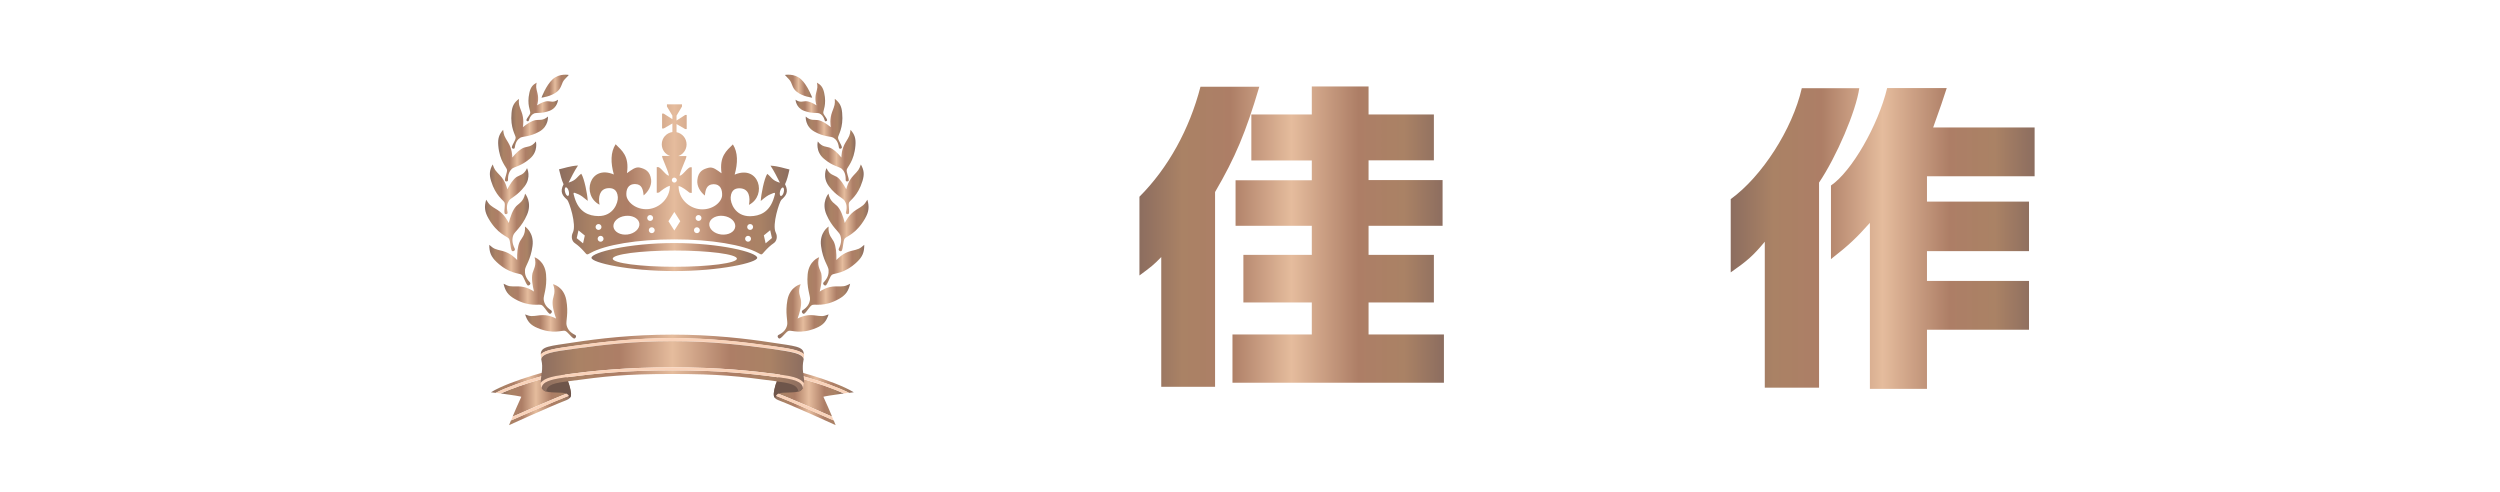 <?xml version="1.0" encoding="UTF-8"?><svg id="a" xmlns="http://www.w3.org/2000/svg" xmlns:xlink="http://www.w3.org/1999/xlink" viewBox="0 0 1500 295"><defs><style>.ae{fill:url(#v);}.ae,.af,.ag,.ah,.ai,.aj,.ak,.al,.am,.an,.ao,.ap,.aq,.ar,.as,.at,.au,.av,.aw,.ax,.ay,.az,.ba,.bb,.bc,.bd,.be,.bf,.bg,.bh,.bi{stroke-width:0px;}.af{fill:url(#w);}.ag{fill:url(#c);}.ah{fill:url(#s);}.ai{fill:url(#y);}.aj{fill:url(#ad);}.ak{fill:url(#e);}.al{fill:url(#g);}.am{fill:url(#i);}.an{fill:url(#l);}.ao{fill:url(#b);}.ap{fill:url(#q);}.aq{fill:url(#t);}.ar{fill:#fad3ba;}.as{fill:url(#u);}.at{fill:url(#n);}.au{fill:url(#z);}.av{fill:url(#h);}.aw{fill:url(#j);}.ax{fill:url(#d);}.ay{fill:url(#f);}.az{fill:#6e554a;fill-rule:evenodd;}.ba{fill:url(#m);}.bb{fill:url(#ab);}.bc{fill:url(#r);}.bd{fill:url(#aa);}.be{fill:url(#k);}.bf{fill:url(#p);}.bg{fill:url(#ac);}.bh{fill:url(#x);}.bi{fill:url(#o);}</style><linearGradient id="b" x1="464.23" y1="56.17" x2="506.4" y2="56.17" gradientTransform="translate(0 296) scale(1 -1)" gradientUnits="userSpaceOnUse"><stop offset="0" stop-color="#8c6d5f"/><stop offset=".14" stop-color="#aa8265"/><stop offset=".3" stop-color="#ad7e66"/><stop offset=".5" stop-color="#e5bc9d"/><stop offset=".72" stop-color="#ad7e66"/><stop offset=".87" stop-color="#aa8265"/><stop offset="1" stop-color="#8c6d5f"/></linearGradient><linearGradient id="c" x1="466.89" y1="67.71" x2="512.28" y2="67.71" xlink:href="#b"/><linearGradient id="d" x1="300.47" x2="342.64" xlink:href="#b"/><linearGradient id="e" x1="294.55" y1="67.71" x2="339.93" y2="67.71" xlink:href="#b"/><linearGradient id="f" x1="324.98" y1="67.4" x2="481.76" y2="67.4" xlink:href="#b"/><linearGradient id="g" x1="324.45" y1="89.3" x2="482.29" y2="89.3" xlink:href="#b"/><linearGradient id="h" x1="324.44" y1="78.77" x2="482.47" y2="78.77" xlink:href="#b"/><linearGradient id="i" x1="290.92" y1="162.54" x2="317.42" y2="162.54" xlink:href="#b"/><linearGradient id="j" x1="294.02" y1="182.41" x2="317.14" y2="182.41" xlink:href="#b"/><linearGradient id="k" x1="298.83" y1="202.62" x2="321.7" y2="202.62" xlink:href="#b"/><linearGradient id="l" x1="306.67" y1="221.73" x2="328.75" y2="221.73" xlink:href="#b"/><linearGradient id="m" x1="315.92" y1="234.82" x2="334.8" y2="234.82" xlink:href="#b"/><linearGradient id="n" x1="293.62" y1="142.38" x2="319.7" y2="142.38" xlink:href="#b"/><linearGradient id="o" x1="302.19" y1="124.69" x2="331.16" y2="124.69" xlink:href="#b"/><linearGradient id="p" x1="315.07" y1="109.17" x2="345.63" y2="109.17" xlink:href="#b"/><linearGradient id="q" x1="324.82" y1="244.3" x2="341.22" y2="244.3" xlink:href="#b"/><linearGradient id="r" x1="494.73" y1="162.54" x2="521.23" y2="162.54" xlink:href="#b"/><linearGradient id="s" x1="495.01" y1="182.41" x2="518.13" y2="182.41" xlink:href="#b"/><linearGradient id="t" x1="490.43" y1="202.62" x2="513.3" y2="202.62" xlink:href="#b"/><linearGradient id="u" x1="483.4" y1="221.73" x2="505.48" y2="221.73" xlink:href="#b"/><linearGradient id="v" x1="477.35" y1="234.82" x2="496.23" y2="234.82" xlink:href="#b"/><linearGradient id="w" x1="492.46" y1="142.38" x2="518.53" y2="142.38" xlink:href="#b"/><linearGradient id="x" x1="481" y1="124.69" x2="509.96" y2="124.69" xlink:href="#b"/><linearGradient id="y" x1="466.59" y1="109.17" x2="497.15" y2="109.17" xlink:href="#b"/><linearGradient id="z" x1="470.93" y1="244.3" x2="487.33" y2="244.3" xlink:href="#b"/><linearGradient id="aa" x1="354.88" y1="141.77" x2="454.33" y2="141.77" xlink:href="#b"/><linearGradient id="ab" x1="335.42" y1="188.4" x2="473.7" y2="188.4" xlink:href="#b"/><linearGradient id="ac" x1="683.65" y1="154.02" x2="866.35" y2="154.02" xlink:href="#b"/><linearGradient id="ad" x1="1038.43" y1="152.91" x2="1220.78" y2="152.91" xlink:href="#b"/></defs><path class="ao" d="m506.35,236.07c-13.27-6.1-34.5-11.41-35.92-11.5-2.12-.09-2.48,1.59-2.83,4.07-.09.53-.18,1.06-.27,1.5l-1.59-.44c-.62,2.03-1.24,4.42-1.33,5.31-.18,1.42-.88,3.72,2.48,5.04,10.71,4.16,34.5,15.04,34.5,15.04,0,0-.44-1.06-1.15-2.83-4.51-1.95-25.57-11.32-35.04-14.95l.62-1.59c8.58,3.36,26.81,11.32,33.44,14.24-1.42-3.36-3.36-7.87-5.22-11.86-.18-.18,5.66-1.15,12.3-2.03Z"/><path class="ag" d="m470.52,222.89c1.24,0,25.48,6.02,38.93,12.83.97-.09,1.86-.27,2.83-.35-12.3-7.52-40.7-14.51-41.76-14.51-2.65-.09-3.27,2.03-3.63,4.07.62-1.24,1.68-2.12,3.63-2.03Z"/><path class="ar" d="m465.12,237.31c9.47,3.72,30.52,13.01,35.04,14.95-.27-.71-.62-1.42-.97-2.3-6.64-2.92-24.86-10.88-33.44-14.24l-.62,1.59Z"/><path class="ar" d="m466.89,224.92c-.62,1.15-.8,2.48-.97,3.54-.09.53-.18.97-.27,1.33h.09c.27-1.06.53-2.03.71-2.65.18-.62.27-1.42.44-2.21Z"/><path class="ar" d="m467.6,228.64c.35-2.48.8-4.16,2.83-4.07,1.42.09,22.65,5.4,35.92,11.5.97-.18,2.03-.27,3.1-.35-13.45-6.81-37.69-12.83-38.93-12.83-1.95,0-3.01.88-3.63,2.03-.09.8-.18,1.59-.35,2.21-.18.71-.44,1.59-.71,2.65l1.59.44c0-.53.09-1.06.18-1.59Z"/><path class="az" d="m480.43,234.3c-2.21,1.86-11.41.71-13.45,1.86-1.77.97-1.68,2.57-1.68,2.57,0,0-3.01.09,1.24-11.41,3.63-9.64,14.51-3.54,15.39,0,.8,3.45-.09,5.75-1.5,6.99Z"/><path class="ax" d="m300.47,236.07c13.27-6.1,34.5-11.41,35.92-11.5,2.12-.09,2.48,1.59,2.83,4.07.09.53.18,1.06.27,1.5l1.59-.44c.62,2.03,1.24,4.42,1.33,5.31.18,1.42.88,3.72-2.48,5.04-10.71,4.16-34.5,15.04-34.5,15.04,0,0,.44-1.06,1.15-2.83,4.51-1.95,25.57-11.32,35.04-14.95l-.62-1.59c-8.58,3.36-26.81,11.32-33.44,14.24,1.42-3.36,3.36-7.87,5.22-11.86.18-.18-5.57-1.15-12.3-2.03Z"/><path class="ak" d="m336.31,222.89c-1.24,0-25.48,6.02-38.93,12.83-.97-.09-1.86-.27-2.83-.35,12.3-7.52,40.7-14.51,41.76-14.51,2.65-.09,3.27,2.03,3.63,4.07-.62-1.24-1.68-2.12-3.63-2.03Z"/><path class="ar" d="m341.7,237.31c-9.47,3.72-30.52,13.01-35.04,14.95.27-.71.62-1.42.97-2.3,6.64-2.92,24.86-10.88,33.44-14.24l.62,1.59Z"/><path class="ar" d="m339.93,224.92c.62,1.15.8,2.48.97,3.54.09.53.18.97.27,1.33h-.09c-.27-1.06-.53-2.03-.71-2.65-.18-.62-.27-1.42-.44-2.21Z"/><path class="ar" d="m339.22,228.64c-.35-2.48-.8-4.16-2.83-4.07-1.42.09-22.65,5.4-35.92,11.5-.97-.18-2.03-.27-3.1-.35,13.45-6.81,37.69-12.83,38.93-12.83,1.95,0,3.01.88,3.63,2.03.09.8.18,1.59.35,2.21.18.71.44,1.59.71,2.65l-1.59.44c0-.53-.09-1.06-.18-1.59Z"/><path class="az" d="m326.48,234.3c2.21,1.86,11.41.71,13.45,1.86,1.77.97,1.68,2.57,1.68,2.57,0,0,3.01.09-1.24-11.41-3.63-9.64-14.51-3.54-15.39,0-.88,3.45,0,5.75,1.5,6.99Z"/><path class="ay" d="m403.46,222.18c-27.87,0-47.24,2.03-63.97,4.25-9.2,1.24-13.98,2.57-14.51,6.37.53,1.06,1.33,1.86,2.74,2.21.53-4.42,4.87-5.22,14.16-6.37,21.15-2.83,32.82-4.25,61.49-4.25s40.34,1.42,61.49,4.25c9.29,1.24,13.62,2.03,14.16,6.37,1.42-.35,2.21-1.15,2.74-2.21-.53-3.89-5.31-5.22-14.51-6.37-16.63-2.3-35.92-4.25-63.79-4.25Z"/><path class="al" d="m403.46,202.9c-23.09,0-42.91,2.39-59.37,4.69-10.79,1.5-16.99,2.48-19.64,5.04v-.18c.18-4.69,5.31-4.78,19.73-6.99,14.33-2.21,34.95-4.69,59.19-4.69s44.86,2.48,59.19,4.69c14.42,2.21,19.55,2.3,19.73,6.99v.18c-2.65-2.57-8.76-3.54-19.64-5.04-16.28-2.3-36.19-4.69-59.19-4.69Z"/><path class="ar" d="m403.46,204.58c-23,0-42.73,2.39-59.1,4.6-13.62,1.95-18.76,2.92-19.64,6.19-.18-.8-.27-1.68-.27-2.83,2.65-2.57,8.76-3.54,19.64-5.04,17.78-2.48,37.69-4.69,59.37-4.69,23.09,0,42.91,2.39,59.37,4.69,10.79,1.5,16.99,2.48,19.64,5.04,0,1.24-.09,2.03-.27,2.83-.8-3.27-5.93-4.34-19.64-6.19-16.37-2.21-36.19-4.6-59.1-4.6Z"/><path class="av" d="m403.46,220.41c-28.05,0-47.42,2.03-64.14,4.25-6.9.88-12.56,1.95-14.86,5.13-.09-2.83.71-6.1.8-8.23.18-3.27-.27-4.69-.53-6.1.8-3.27,5.93-4.34,19.64-6.19,16.37-2.3,36.1-4.6,59.1-4.6s42.73,2.39,59.1,4.6c13.62,1.95,18.76,2.92,19.64,6.19-.27,1.42-.62,2.83-.53,6.1.09,2.12.88,5.4.8,8.23-2.3-3.19-7.96-4.16-14.86-5.13-16.81-2.21-36.19-4.25-64.14-4.25Z"/><path class="ar" d="m403.46,222.18c-27.87,0-47.24,2.03-63.97,4.25-9.2,1.24-13.98,2.57-14.51,6.37-.44-.88-.53-1.86-.62-3.01,2.3-3.19,7.96-4.16,14.86-5.13,16.81-2.21,36.19-4.25,64.14-4.25s47.42,2.03,64.14,4.25c6.9.88,12.56,1.95,14.86,5.13,0,1.06-.18,2.12-.62,3.01-.53-3.89-5.31-5.22-14.51-6.37-16.63-2.3-35.92-4.25-63.79-4.25Z"/><path class="am" d="m315.07,116.19s4.42,5.22,1.15,12.65c-3.27,7.52-7.34,10-8.23,12.21-.8,2.12-.88,4.69.8,8.05.71,1.42-1.42,2.12-1.77,1.24-.88-1.86-.71-5.66-1.68-7.17-1.06-1.42-6.9-2.74-12.21-12.03-2.39-4.16-2.65-7.08-1.42-11.32,2.03,3.27,2.39,3.45,6.72,6.1s6.28,6.9,6.81,7.87c1.06-3.98,2.3-7.61,4.34-9.91,1.59-1.77,4.42-2.65,5.49-7.7Z"/><path class="aw" d="m316.22,100.88s2.74,5.4-1.5,10.97c-4.25,5.57-8.14,6.81-9.29,8.49s-1.68,3.72-.88,6.99c.35,1.33-1.59,1.5-1.77.62-.44-1.77.53-4.95-.09-6.46-.62-1.42-5.31-3.89-8.05-12.92-1.24-4.07-.88-6.55.97-9.91,1.15,3.27,1.42,3.45,4.51,6.72s4.07,7.25,4.25,8.23c1.68-3.1,3.45-5.93,5.57-7.43,1.86-1.15,4.51-1.24,6.28-5.31Z"/><path class="be" d="m321.53,84.87s1.59,5.93-3.63,10.35c-5.22,4.51-9.38,4.78-10.79,6.1s-2.39,3.27-2.3,6.64c.09,1.33-1.86,1.06-1.86.18,0-1.77,1.5-4.78,1.24-6.28-.27-1.59-4.42-5.04-5.22-14.51-.35-4.25.44-6.64,2.92-9.47.44,3.45.62,3.72,3.01,7.61,2.39,3.89,2.48,8.05,2.48,9.02,2.21-2.65,4.51-4.95,6.99-5.93,1.95-.71,4.51-.27,7.17-3.72Z"/><path class="an" d="m328.78,69.92s.53,5.93-5.31,9.11c-5.75,3.19-9.73,2.65-11.32,3.63s-2.83,2.57-3.27,5.84c-.18,1.33-1.95.62-1.77-.18.27-1.68,2.3-4.16,2.3-5.75,0-1.5-3.36-5.66-2.48-14.86.35-4.16,1.59-6.19,4.42-8.4-.18,3.36,0,3.63,1.59,7.87,1.59,4.16.97,8.14.8,9.11,2.57-2.03,5.13-3.8,7.7-4.25,1.86-.35,4.25.62,7.34-2.12Z"/><path class="ba" d="m334.8,59.83s-.18,4.78-5.04,6.64-7.87.97-9.29,1.59c-1.33.62-2.48,1.77-3.19,4.25-.27.97-1.59.27-1.42-.35.35-1.33,2.21-3.1,2.3-4.25.18-1.24-2.12-4.87-.53-12.03.71-3.19,1.86-4.69,4.34-6.1-.44,2.65-.35,2.92.53,6.37s0,6.55-.27,7.25c2.21-1.33,4.42-2.48,6.46-2.48,1.59,0,3.36,1.06,6.1-.88Z"/><path class="at" d="m314.98,135.92s5.66,3.54,4.51,11.77c-1.06,8.23-4.34,11.94-4.51,14.24s.35,4.78,2.92,7.43c1.06,1.06-.8,2.48-1.42,1.77-1.33-1.5-2.21-5.22-3.54-6.28-1.42-1.06-7.34-.44-14.95-7.61-3.45-3.27-4.42-5.93-4.42-10.35,2.83,2.48,3.27,2.57,8.05,3.72,4.87,1.24,7.87,4.6,8.67,5.4-.09-4.07.18-7.96,1.5-10.88,1.06-2.21,3.63-4.07,3.19-9.2Z"/><path class="bi" d="m320.73,154.32s6.19,2.12,6.9,10.35-1.68,12.65-1.42,15.04c.27,2.3,1.42,4.51,4.42,6.46,1.24.8-.27,2.57-.97,2.03-1.59-1.06-3.27-4.6-4.78-5.22-1.59-.71-7.25,1.42-16.19-3.72-3.98-2.3-5.57-4.69-6.55-9.02,3.27,1.68,3.72,1.68,8.67,1.59,4.95,0,8.67,2.48,9.56,3.1-.88-3.98-1.59-7.79-.88-10.97.62-2.39,2.65-4.78,1.24-9.64Z"/><path class="bf" d="m331.79,170.51s6.37,1.33,7.96,9.38c1.5,8.14-.35,12.83.18,15.13s1.86,4.34,5.13,5.93c1.33.62,0,2.57-.8,2.12-1.77-.88-3.72-4.16-5.31-4.6s-7.08,2.3-16.46-1.68c-4.25-1.77-6.02-3.89-7.43-8.14,3.45,1.33,3.8,1.15,8.76.53,4.95-.62,8.85,1.42,9.82,1.95-1.33-3.8-2.39-7.61-2.03-10.79.27-2.57,2.12-5.13.18-9.82Z"/><path class="ap" d="m341.26,44.97s-5.57-1.15-9.64,2.57-6.72,11.06-6.72,11.06c0,0,5.75-.62,9.38-3.63,2.92-2.39,2.48-5.22,4.51-7.34,1.15-1.24,2.48-2.65,2.48-2.65Z"/><path class="bc" d="m497.06,116.19s-4.42,5.22-1.15,12.65c3.27,7.52,7.34,10,8.23,12.21.8,2.12.88,4.69-.8,8.05-.71,1.42,1.42,2.12,1.77,1.24.88-1.86.71-5.66,1.68-7.17,1.06-1.42,6.9-2.74,12.21-12.03,2.39-4.16,2.65-7.08,1.42-11.32-2.03,3.27-2.39,3.45-6.72,6.1s-6.28,6.9-6.81,7.87c-1.06-3.98-2.3-7.61-4.34-9.91-1.59-1.77-4.42-2.65-5.49-7.7Z"/><path class="ah" d="m495.91,100.88s-2.74,5.4,1.5,10.97c4.25,5.57,8.14,6.81,9.29,8.49s1.68,3.72.88,6.99c-.35,1.33,1.59,1.5,1.77.62.44-1.77-.53-4.95.09-6.46.62-1.42,5.31-3.89,8.05-12.92,1.24-4.07.88-6.55-.97-9.91-1.15,3.27-1.42,3.45-4.51,6.72s-4.07,7.25-4.25,8.23c-1.68-3.1-3.45-5.93-5.57-7.43-1.86-1.15-4.51-1.24-6.28-5.31Z"/><path class="aq" d="m490.69,84.87s-1.59,5.93,3.63,10.35c5.22,4.51,9.38,4.78,10.79,6.1s2.39,3.27,2.3,6.64c-.09,1.33,1.86,1.06,1.86.18,0-1.77-1.5-4.78-1.24-6.28.27-1.59,4.42-5.04,5.22-14.51.35-4.25-.44-6.64-2.92-9.47-.44,3.45-.62,3.72-3.01,7.61-2.39,3.89-2.48,8.05-2.48,9.02-2.21-2.65-4.51-4.95-6.99-5.93-2.03-.71-4.6-.27-7.17-3.72Z"/><path class="as" d="m483.44,69.92s-.53,5.93,5.31,9.11c5.75,3.19,9.73,2.65,11.32,3.63s2.83,2.57,3.27,5.84c.18,1.33,1.95.62,1.77-.18-.27-1.68-2.3-4.16-2.3-5.75,0-1.5,3.36-5.66,2.48-14.86-.35-4.16-1.59-6.19-4.42-8.4.18,3.36,0,3.63-1.59,7.87-1.59,4.16-.97,8.14-.8,9.11-2.57-2.03-5.13-3.8-7.7-4.25-1.95-.35-4.34.62-7.34-2.12Z"/><path class="ae" d="m477.33,59.83s.18,4.78,5.04,6.64,7.96.97,9.29,1.59,2.48,1.77,3.19,4.25c.27.97,1.59.27,1.42-.35-.35-1.33-2.21-3.1-2.3-4.25-.18-1.24,2.12-4.87.53-12.03-.71-3.19-1.86-4.69-4.34-6.1.44,2.65.35,2.92-.53,6.37s0,6.55.27,7.25c-2.21-1.33-4.42-2.48-6.46-2.48-1.59,0-3.36,1.06-6.1-.88Z"/><path class="af" d="m497.15,135.92s-5.66,3.54-4.51,11.77c1.06,8.23,4.34,11.94,4.51,14.24s-.35,4.78-2.92,7.43c-1.06,1.06.8,2.48,1.42,1.77,1.33-1.5,2.21-5.22,3.54-6.28,1.42-1.06,7.34-.44,14.95-7.61,3.45-3.27,4.42-5.93,4.42-10.35-2.83,2.48-3.27,2.57-8.05,3.72-4.87,1.24-7.87,4.6-8.67,5.4.09-4.07-.18-7.96-1.5-10.88-1.06-2.21-3.63-4.07-3.19-9.2Z"/><path class="bh" d="m491.49,154.32s-6.19,2.12-6.9,10.35,1.68,12.65,1.42,15.04c-.27,2.3-1.42,4.51-4.42,6.46-1.24.8.27,2.57.97,2.03,1.59-1.06,3.27-4.6,4.78-5.22,1.59-.71,7.25,1.42,16.19-3.72,3.98-2.3,5.57-4.69,6.55-9.02-3.27,1.68-3.72,1.68-8.67,1.59-4.95,0-8.67,2.48-9.56,3.1.88-3.98,1.59-7.79.88-10.97-.71-2.39-2.74-4.78-1.24-9.64Z"/><path class="ai" d="m480.43,170.51s-6.37,1.33-7.96,9.38c-1.5,8.14.35,12.83-.18,15.13s-1.86,4.34-5.13,5.93c-1.33.62,0,2.57.8,2.12,1.77-.88,3.72-4.16,5.31-4.6s7.08,2.3,16.46-1.68c4.25-1.77,6.02-3.89,7.43-8.14-3.45,1.33-3.89,1.15-8.76.53-4.95-.62-8.85,1.42-9.82,1.95,1.33-3.8,2.39-7.61,2.03-10.79-.35-2.57-2.21-5.13-.18-9.82Z"/><path class="au" d="m470.96,44.97s5.57-1.15,9.64,2.57,6.72,11.06,6.72,11.06c0,0-5.75-.62-9.38-3.63-2.92-2.39-2.48-5.22-4.51-7.34-1.24-1.24-2.48-2.65-2.48-2.65Z"/><path class="bd" d="m404.61,145.83c-27.52,0-49.72,5.66-49.72,8.85,0,2.92,22.3,7.96,49.72,7.96s49.72-5.04,49.72-7.96c0-3.27-22.21-8.85-49.72-8.85Zm.27,14.24c-20.53,0-37.25-2.21-37.25-4.87s16.63-4.87,37.25-4.87,37.25,2.21,37.25,4.87c0,2.65-16.72,4.87-37.25,4.87Z"/><path class="bb" d="m473.7,101.68c-3.36-.71-6.37-1.95-11.41-2.3,2.39,3.63,3.98,6.99,5.66,10.26-4.78-1.33-5.04-3.45-7.61-5.31-1.86,2.83-3.72,12.47-3.89,16.28,2.74-2.39,4.34-3.45,5.66-3.98,3.27-1.42,3.36-1.5,2.3,1.86-2.65,9.02-8.67,11.15-14.33,11.24-9.02.09-11.94-7.96-11.68-11.41.35-4.87,3.45-5.57,6.1-5.31,4.95.53,5.75,5.4,4.87,9.91,11.06-5.66,6.02-24.33-8.58-18.14,1.95-6.99,2.03-13.27-1.06-18.14-3.8,3.8-8.23,7.08-6.81,17.34-2.74-1.95-5.13-3.98-7.61-3.36-3.36.8-6.37,2.12-6.9,7.34-.44,3.63,1.68,7.08,4.51,9.38.35-3.54,1.06-6.64,5.04-6.81,4.6-.09,5.4,3.63,5.31,6.64-.18,4.16-5.75,8.94-12.92,8.4s-13.36-6.64-13.18-13.98c2.3.53,5.13,2.92,6.46,3.98.27.18,1.15.18,1.42.18v-15.39c-.35,0-.97-.09-1.42.18-2.03,1.24-4.51,5.13-5.93,4.87,1.06-4.51,4.16-10,4.16-11.77h-4.87c2.92-1.06,4.95-3.8,4.95-6.99,0-3.63-2.57-6.64-6.02-7.34v-4.87l5.22,3.01h.88v-8.49h-.88l-5.22,3.36v-2.92l3.27-5.49v-1.33h-9.02v1.33l3.27,5.49v2.12l-5.22-3.36h-.97v8.94h.97l5.22-3.01v5.13c-3.63.53-6.37,3.63-6.37,7.34,0,3.27,2.03,6.02,4.95,6.99h-4.78c.09,1.86,3.1,7.25,4.16,11.77-1.42.35-3.89-3.63-5.93-4.87-.44-.27-1.06-.18-1.42-.18v15.39c.27,0,1.15,0,1.42-.18,1.33-1.15,4.16-3.45,6.46-3.98.09,7.34-6.1,13.45-13.18,13.98-7.17.53-12.65-4.34-12.92-8.4-.18-3.01.71-6.72,5.31-6.64,3.98.09,4.69,3.19,5.04,6.81,2.74-2.21,4.87-5.75,4.51-9.38-.62-5.22-3.63-6.55-6.9-7.34-2.48-.53-4.87,1.42-7.61,3.36,1.5-10.26-3.01-13.54-6.81-17.34-3.1,4.87-3.01,11.15-1.06,18.14-14.6-6.19-19.55,12.47-8.58,18.14-.88-4.51,0-9.38,4.87-9.91,2.65-.27,5.75.44,6.1,5.31.27,3.36-2.65,11.5-11.68,11.41-5.66-.09-11.68-2.21-14.33-11.24-.97-3.36-.97-3.19,2.3-1.86,1.33.53,2.92,1.68,5.66,3.98-.18-3.8-2.03-13.45-3.89-16.28-2.57,1.77-2.83,3.89-7.61,5.31,1.68-3.27,3.27-6.64,5.66-10.26-5.04.35-8.05,1.59-11.41,2.3.8,3.27,1.59,6.46,2.74,8.94-2.48,4.87-.44,6.99,2.21,9.38,1.06.97,5.75,14.86,3.36,19.64-1.24,2.48-.53,5.22,1.24,6.37,1.95,1.33,3.72,3.01,5.31,4.78,2.03,2.21,1.59,2.48,4.07,1.06,8.85-4.87,28.05-8.14,50.25-8.14s41.49,3.36,50.25,8.14c2.48,1.42,2.03,1.15,4.07-1.06,1.59-1.77,3.36-3.45,5.31-4.78,1.77-1.15,2.48-3.89,1.24-6.37-2.39-4.78,2.3-18.67,3.36-19.64,2.57-2.39,4.69-4.51,2.21-9.38,1.15-2.39,1.95-5.57,2.65-8.85Zm-132.89,15.84c-.62.18-1.42-.88-1.77-2.3s-.18-2.65.44-2.83h.09c.62,0,1.33.97,1.68,2.3.35,1.42.18,2.74-.44,2.83Zm9.02,28.49l-3.8-3.1,1.06-4.69,3.8,3.1-1.06,4.69Zm7.52-9.82c0-.97.8-1.77,1.77-1.77s1.77.8,1.77,1.77-.8,1.77-1.77,1.77-1.77-.8-1.77-1.77Zm3.01,8.85c-.97,0-1.77-.8-1.77-1.77s.8-1.77,1.77-1.77,1.77.8,1.77,1.77-.8,1.77-1.77,1.77Zm16.19-4.34c-4.25.53-8.05-1.5-8.49-4.6-.35-3.1,2.74-6.02,7.08-6.55.53-.09,1.06-.09,1.59-.09,3.63.09,6.55,1.95,6.9,4.69.35,3.01-2.83,6.02-7.08,6.55Zm11.77-9.91c0-.97.8-1.77,1.77-1.77s1.77.8,1.77,1.77-.8,1.77-1.77,1.77-1.77-.8-1.77-1.77Zm2.74,9.11c-.97,0-1.77-.8-1.77-1.77s.8-1.77,1.77-1.77,1.77.8,1.77,1.77-.8,1.77-1.77,1.77Zm15.04-31.85c0,.8-.71,1.5-1.5,1.5s-1.5-.71-1.5-1.5.62-1.5,1.5-1.5c.8.09,1.5.71,1.5,1.5Zm-1.5,30.26l-3.54-5.57,3.54-5.57,3.54,5.57-3.54,5.57Zm13.54,1.59c-.97,0-1.77-.8-1.77-1.77s.8-1.77,1.77-1.77,1.77.8,1.77,1.77-.8,1.77-1.77,1.77Zm.97-7.34c-.97,0-1.77-.8-1.77-1.77s.8-1.77,1.77-1.77,1.77.8,1.77,1.77-.8,1.77-1.77,1.77Zm22.03,3.54c-.35,3.1-4.16,5.13-8.49,4.6-4.25-.53-7.43-3.45-7.08-6.55.35-2.65,3.27-4.6,6.9-4.69.53,0,1.06,0,1.59.09,4.34.53,7.43,3.45,7.08,6.55Zm7.7,8.94c-.97,0-1.77-.8-1.77-1.77s.8-1.77,1.77-1.77,1.77.8,1.77,1.77-.8,1.77-1.77,1.77Zm1.24-7.08c-.97,0-1.77-.8-1.77-1.77s.8-1.77,1.77-1.77,1.77.8,1.77,1.77-.8,1.77-1.77,1.77Zm9.29,8.05l-1.06-4.78,3.8-3.1,1.06,4.69-3.8,3.19Zm10.88-30.7c-.35,1.42-1.15,2.39-1.77,2.3-.62-.18-.8-1.42-.44-2.83.35-1.33,1.06-2.3,1.68-2.3h.09c.53.18.8,1.42.44,2.83Z"/><path class="bg" d="m683.65,118.05c17.25-17.25,30.08-40.61,36.63-66h35.3c-8.14,27.52-14.42,42.38-26.54,63.17v116.87h-32.29v-77.86c-4.6,4.78-5.93,5.75-13.09,11.06v-47.24h0Zm103.43-49.37v-16.81h34.06v16.81h39.19v27.52h-39.19v11.86h44.41v27.43h-44.41v17.43h39.19v28.58h-39.19v19.2h45.21v28.93h-126.87v-28.93h47.6v-19.2h-41.05v-28.58h41.05v-17.43h-45.74v-27.34h45.74v-11.86h-36.27v-27.6h36.27Z"/><path class="aj" d="m1115.58,52.84c-1.95,13.89-13.71,41.23-24.15,56.71v123.07h-32.56v-87.59c-6.9,8.32-10.53,11.5-20.44,18.4v-43.97c18.67-13.45,37.07-42.02,42.64-66.53h34.5v-.09Zm52.46,0q-2.39,7.7-8.14,23.62h60.87v29.28h-64.59v15.22h61.22v29.73h-61.22v17.87h61.22v29.28h-61.22v35.48h-34.24v-99.62c-8.14,9.11-12.47,13.27-23.36,21.76v-44.15c12.47-8.49,28.31-36.1,33.71-58.48,0,0,35.74,0,35.74,0Z"/></svg>